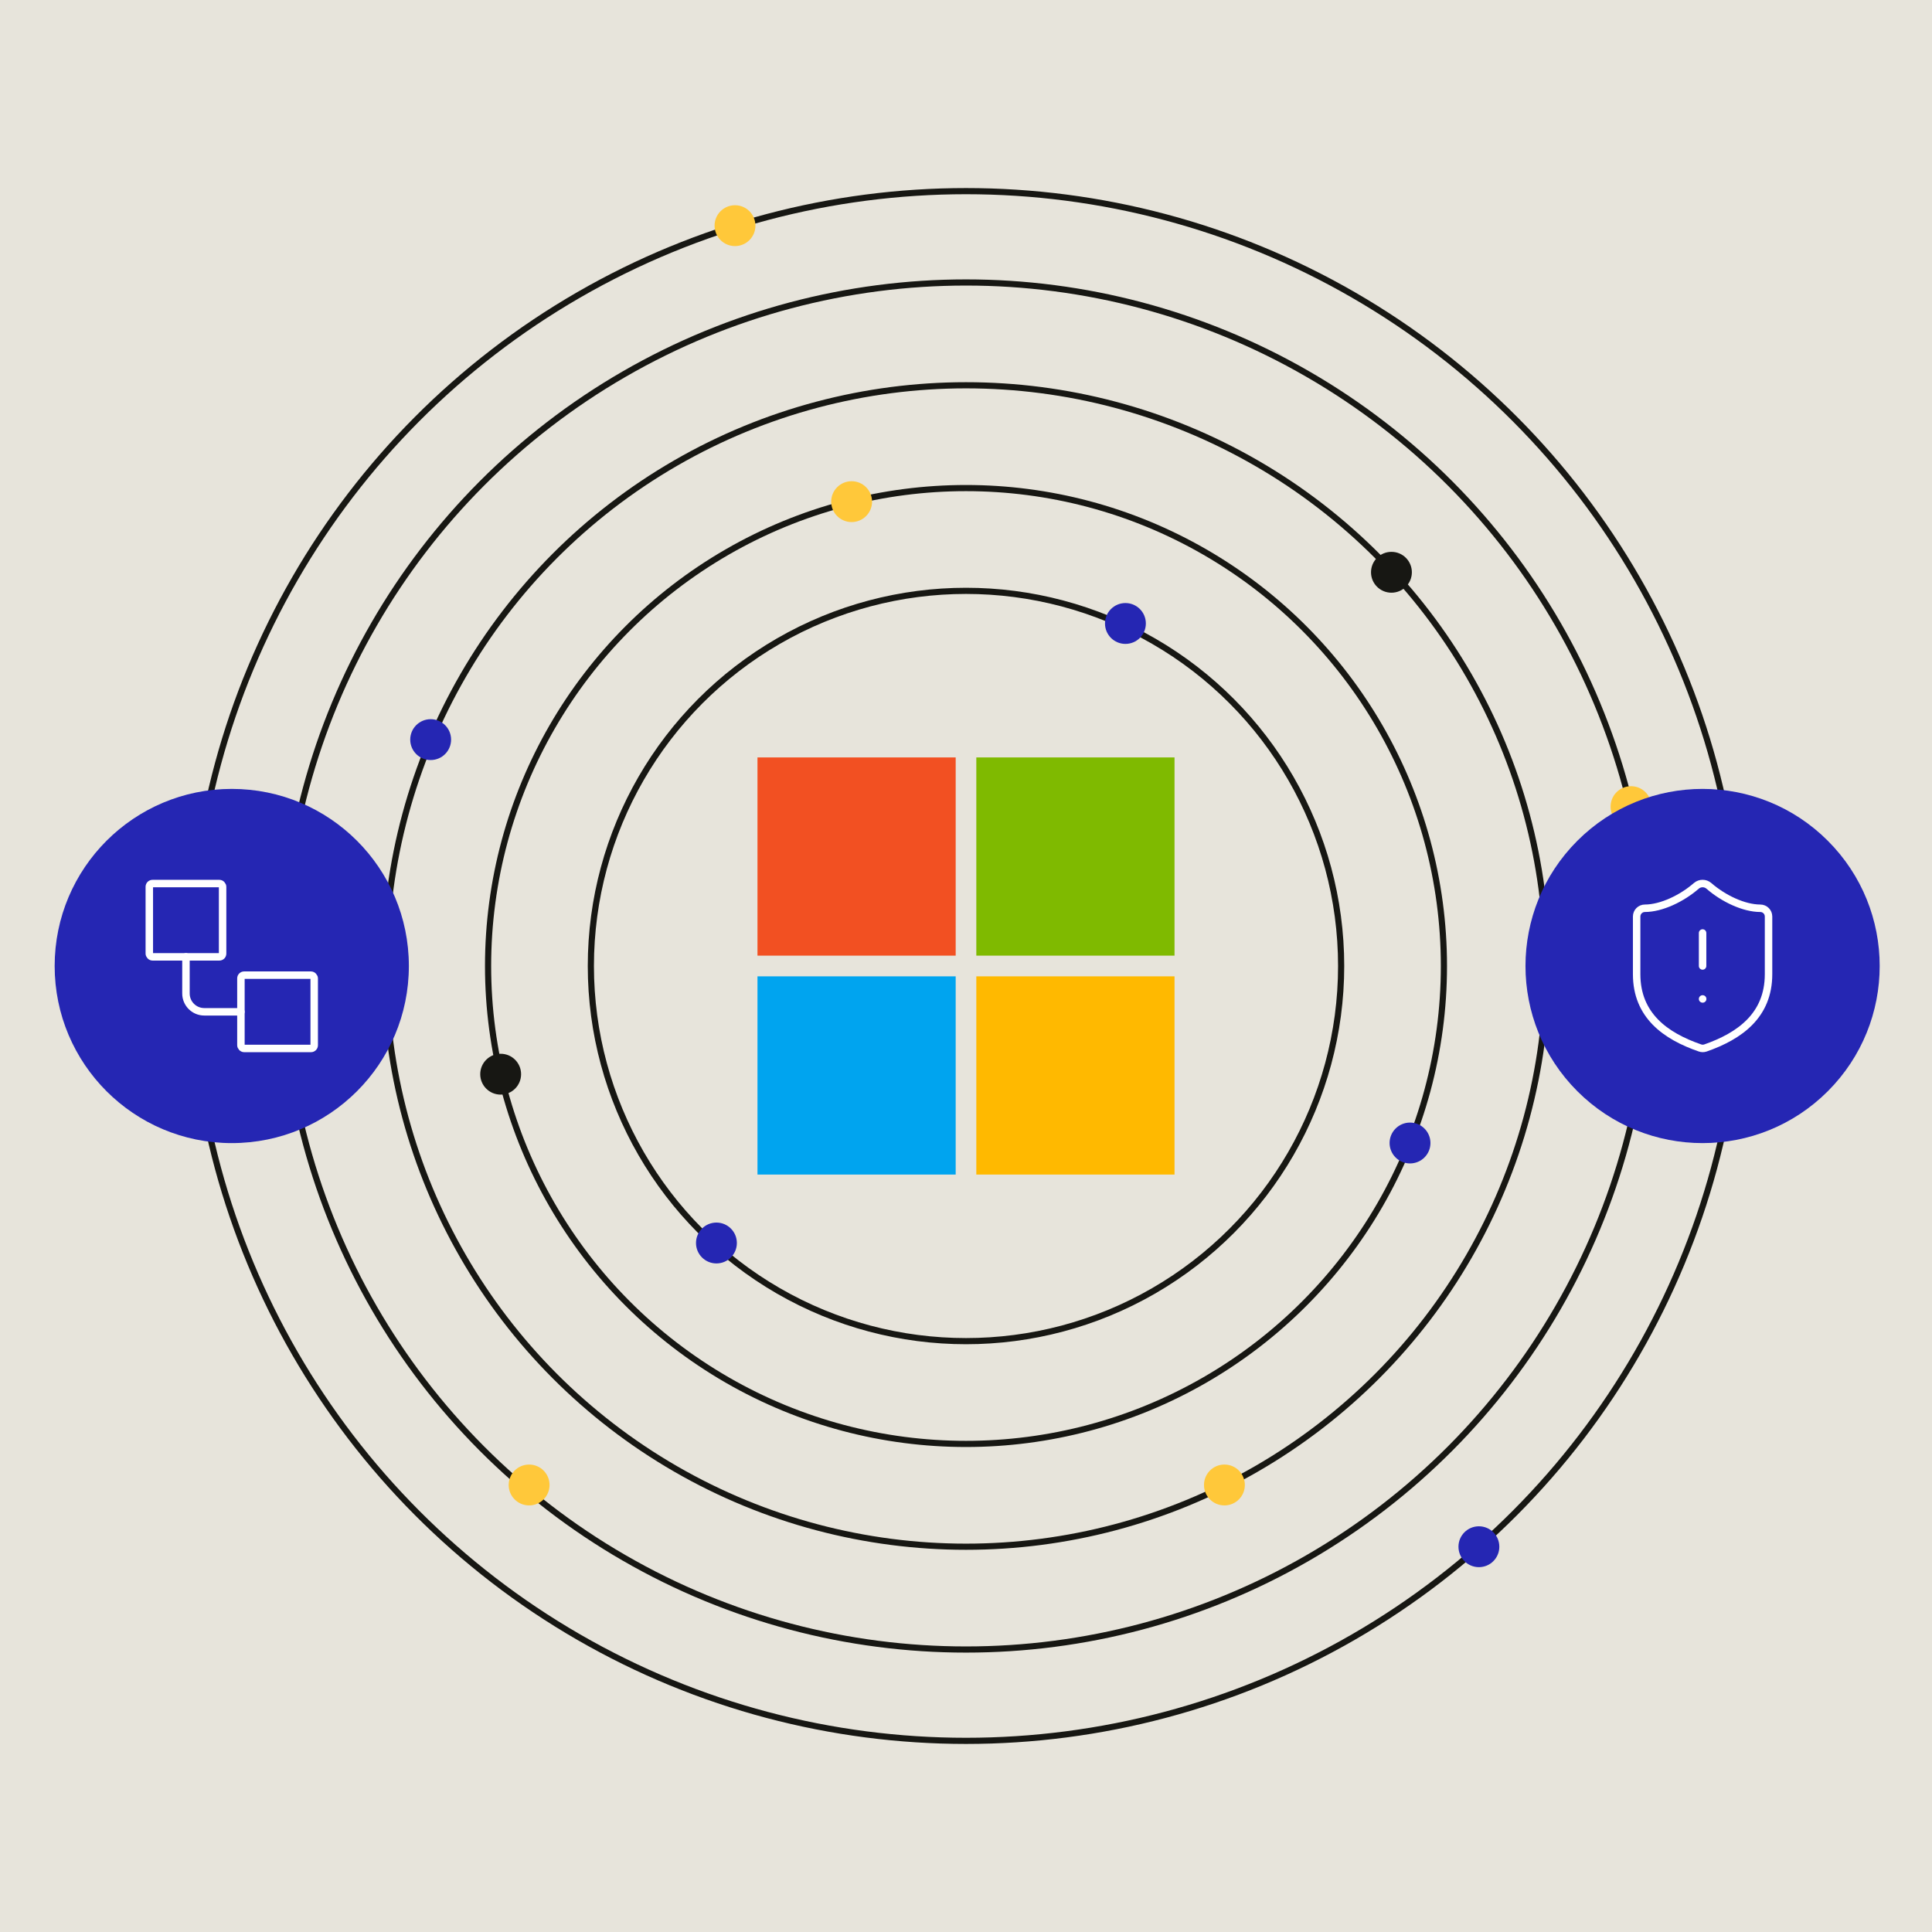 <?xml version="1.0" encoding="UTF-8"?>
<svg id="Layer_1" data-name="Layer 1" xmlns="http://www.w3.org/2000/svg" viewBox="0 0 1200 1200">
  <defs>
    <style>
      .cls-1 {
        fill: #f25022;
      }

      .cls-2 {
        fill: #171713;
      }

      .cls-3 {
        fill: #ffb900;
      }

      .cls-4 {
        fill: #e7e4db;
      }

      .cls-5 {
        fill: #00a4ef;
      }

      .cls-6 {
        fill: #ffc83a;
      }

      .cls-7 {
        fill: #7fba00;
      }

      .cls-8 {
        stroke-width: 4.64px;
      }

      .cls-8, .cls-9 {
        stroke: #fff;
        stroke-linecap: round;
        stroke-linejoin: round;
      }

      .cls-8, .cls-9, .cls-10 {
        fill: none;
      }

      .cls-9 {
        stroke-width: 4.64px;
      }

      .cls-10 {
        stroke: #171713;
        stroke-width: 3.83px;
      }

      .cls-11 {
        fill: #2526b3;
      }
    </style>
  </defs>
  <rect class="cls-4" x="-1" y="-1" width="1202" height="1202"/>
  <g>
    <circle class="cls-10" cx="600" cy="600" r="481.28"/>
    <circle class="cls-10" cx="600" cy="600" r="233.01"/>
    <circle class="cls-10" cx="600" cy="600" r="296.85"/>
    <circle class="cls-10" cx="600" cy="600" r="360.7"/>
    <circle class="cls-10" cx="600" cy="600" r="424.55"/>
  </g>
  <circle class="cls-6" cx="456.52" cy="140.16" r="12.69"/>
  <circle class="cls-11" cx="699.02" cy="387.25" r="12.69"/>
  <circle class="cls-11" cx="444.99" cy="772.05" r="12.69"/>
  <circle class="cls-6" cx="528.96" cy="311.58" r="12.69"/>
  <circle class="cls-11" cx="875.79" cy="709.94" r="12.69"/>
  <circle class="cls-11" cx="267.49" cy="459.39" r="12.69"/>
  <circle class="cls-6" cx="760.51" cy="922.35" r="12.69"/>
  <circle class="cls-11" cx="918.57" cy="960.7" r="12.69"/>
  <circle class="cls-6" cx="328.64" cy="922.35" r="12.69"/>
  <circle class="cls-6" cx="1013.02" cy="500.98" r="12.69" transform="translate(356.24 1420.67) rotate(-80.78)"/>
  <circle class="cls-2" cx="310.97" cy="667.2" r="12.69"/>
  <circle class="cls-2" cx="864.25" cy="355.45" r="12.69"/>
  <g id="g904">
    <rect id="rect20" class="cls-1" x="470.48" y="470.45" width="123.11" height="123.11"/>
    <rect id="rect22" class="cls-7" x="606.41" y="470.45" width="123.11" height="123.11"/>
    <rect id="rect24" class="cls-5" x="470.48" y="606.43" width="123.11" height="123.11"/>
    <rect id="rect26" class="cls-3" x="606.41" y="606.43" width="123.11" height="123.11"/>
  </g>
  <g>
    <circle class="cls-11" cx="1057.51" cy="600" r="110" transform="translate(-114.53 923.51) rotate(-45)"/>
    <g>
      <path class="cls-9" d="M1098.47,605.1c0,25.6-17.92,38.4-39.22,45.83-1.12.38-2.33.36-3.43-.05-21.35-7.37-39.27-20.17-39.27-45.78v-35.84c0-2.83,2.29-5.12,5.12-5.12,10.24,0,23.04-6.14,31.95-13.93,2.24-1.91,5.54-1.91,7.78,0,8.96,7.83,21.71,13.93,31.95,13.93,2.83,0,5.12,2.29,5.12,5.12v35.84Z"/>
      <path class="cls-9" d="M1057.51,579.5v20.48"/>
      <path class="cls-9" d="M1057.51,620.46h.05"/>
    </g>
  </g>
  <g>
    <circle class="cls-11" cx="143.95" cy="600" r="110"/>
    <g>
      <rect class="cls-8" x="92.74" y="548.79" width="45.52" height="45.52" rx="2" ry="2"/>
      <path class="cls-8" d="M115.5,594.31v22.76c0,6.29,5.1,11.38,11.38,11.38h22.76"/>
      <rect class="cls-8" x="149.64" y="605.69" width="45.52" height="45.52" rx="2" ry="2"/>
    </g>
  </g>
</svg>